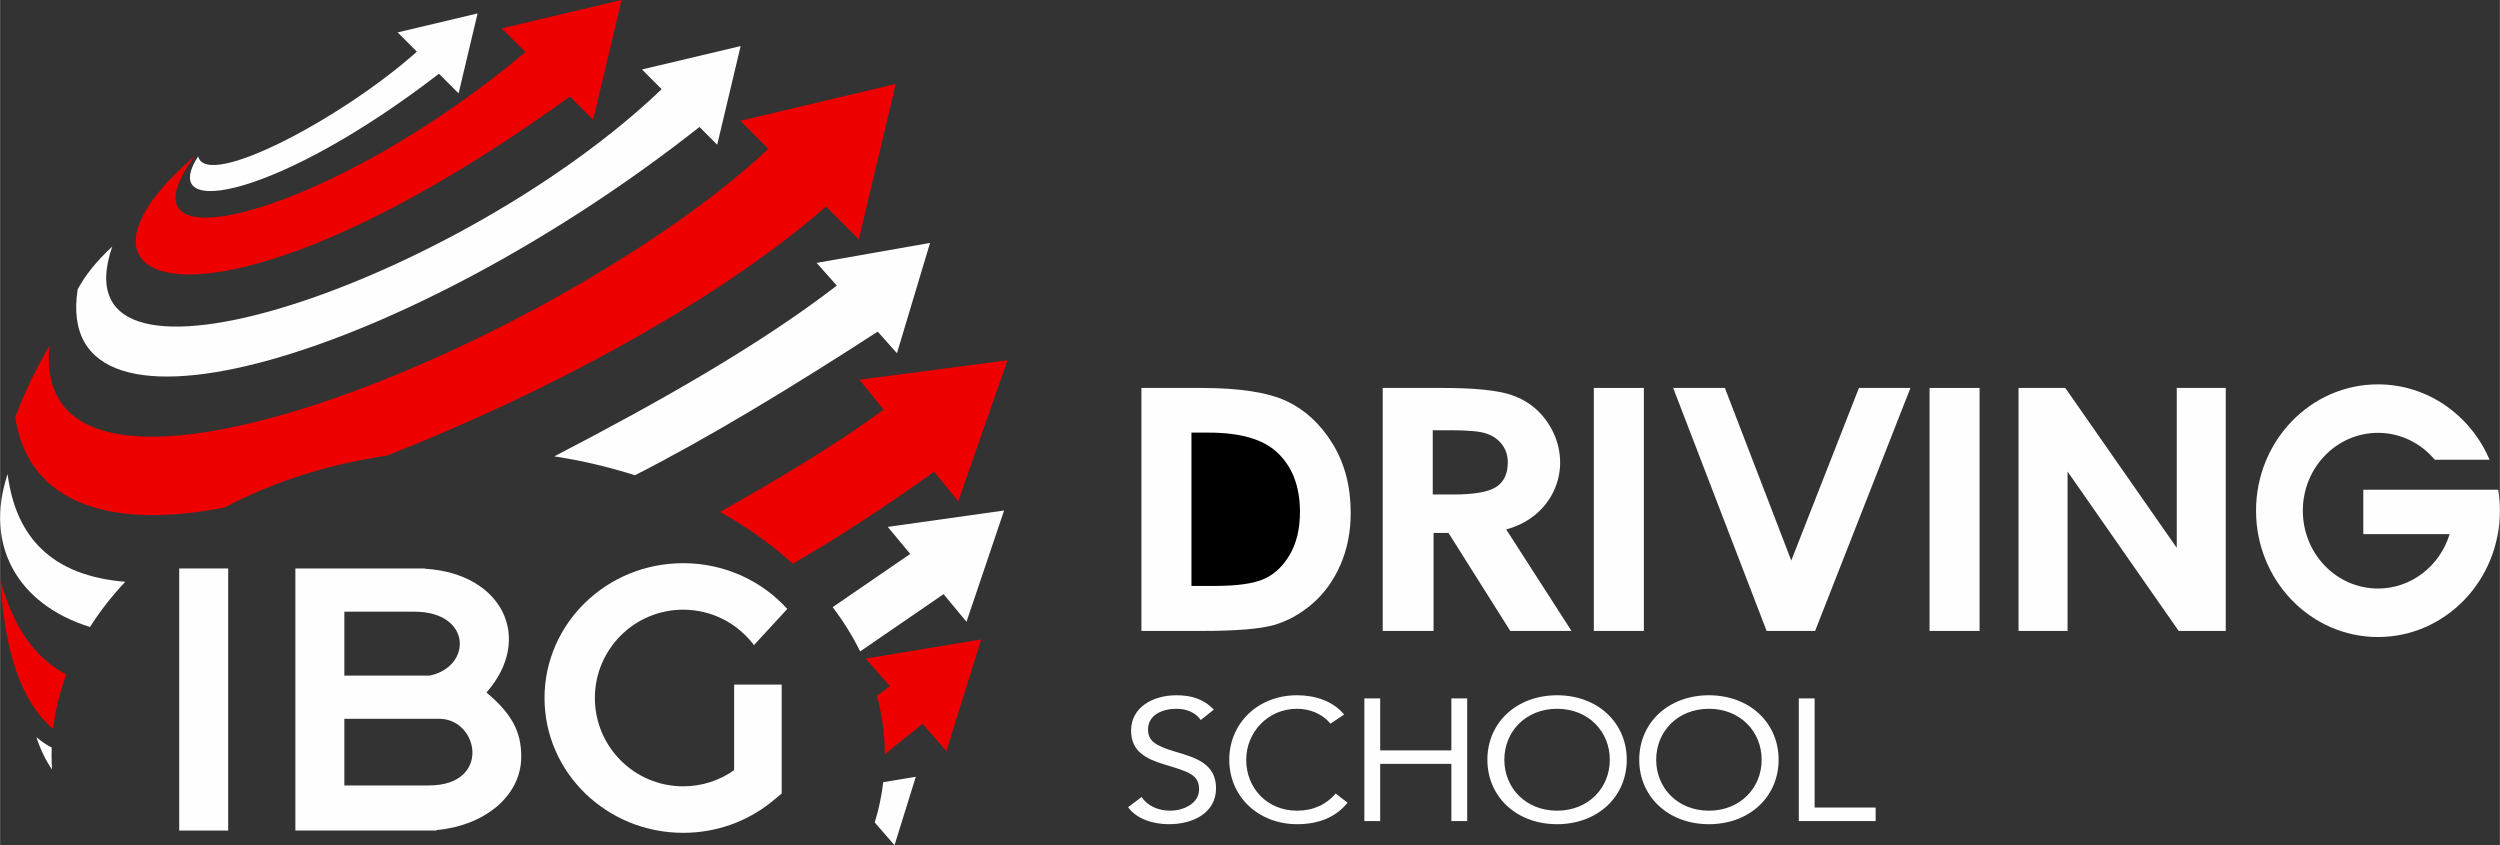 <?xml version="1.0" encoding="UTF-8"?>
<!DOCTYPE svg PUBLIC "-//W3C//DTD SVG 1.1//EN" "http://www.w3.org/Graphics/SVG/1.1/DTD/svg11.dtd">
<!-- Creator: CorelDRAW 2020 (64-Bit) -->
<svg xmlns="http://www.w3.org/2000/svg" xml:space="preserve" width="5694px" height="1925px" version="1.1" style="shape-rendering:geometricPrecision; text-rendering:geometricPrecision; image-rendering:optimizeQuality; fill-rule:evenodd; clip-rule:evenodd"
viewBox="0 0 6737.28 2277.91"
 xmlns:xlink="http://www.w3.org/1999/xlink"
 xmlns:xodm="http://www.corel.com/coreldraw/odm/2003">
 <rect x="0" y="0" width="6737.28" height="2277.91" fill="#333333" stroke="none"/>
 <defs>
  <style type="text/css">
   <![CDATA[
    .fil0 {fill:#FEFEFE}
    .fil1 {fill:#EF0000}
    .fil2 {fill:#FEFEFE;fill-rule:nonzero}
    .fil3 {fill:black;fill-rule:nonzero}
   ]]>
  </style>
 </defs>
 <g id="Layer_x0020_1">
  <polygon class="fil0" points="482.72,1532.09 614.69,1532.09 614.69,2238.48 482.72,2238.48 "/>
  <path class="fil0" d="M795.81 1532.09l25.87 0 106.09 0 192.85 0 24.5 0 0 0.76c210.47,12.71 293.1,189.06 165.68,333.52 68.34,57.46 94.37,105.75 93.72,174.59 -1,106.86 -102.25,185.1 -228.41,196.16l0 1.36 -30.91 0 -217.43 0 -75.1 0 -56.86 0 0 -706.39zm319.63 116.44l-187.67 0 0 172.24 230.37 0c113.98,-23.94 114.14,-172.45 -42.7,-172.24zm68.57 288.68l-256.24 0 0 179.66 227.78 0c167.73,0.36 135.87,-178.29 28.46,-179.66z"/>
  <path class="fil0" d="M1841.03 1517.87c111.76,0 212.04,47.71 280.52,123.31l-89.82 97.55c-43.42,-58 -112.67,-95.54 -190.7,-95.54 -131.47,0 -238.05,106.57 -238.05,238.04 0,131.47 106.58,238.05 238.05,238.05 51.12,0 98.47,-16.12 137.26,-43.56l0 -230.54 128.18 0 0 293.62 -2.06 1.7c-4.94,4.31 -23.81,19.68 -28.98,23.73 -64.1,50.26 -145.63,80.37 -234.4,80.37 -206.4,0 -373.72,-162.68 -373.72,-363.37 0,-200.68 167.32,-363.36 373.72,-363.36z"/>
  <path class="fil1" d="M132.82 932.34c-57.48,594.3 1389.9,-16.8 1937.79,-531.25l-75.46 -75.51 418.57 -99.15 -99.41 418.5 -88.27 -88.32c-303.73,265.03 -770.63,509.2 -1183.65,671.47 -160.86,23.34 -309.34,71.87 -437.53,139.73 -296.96,57.91 -527.08,-2.93 -563.9,-242.7 24.03,-67.08 55.74,-130.87 91.86,-192.77z"/>
  <path class="fil1" d="M0.83 1563.71c11.23,197.65 58.72,330.96 142.06,400.67 5.88,-50.29 17.91,-99.28 35.56,-146.58 -88.26,-45.96 -145.05,-133.88 -177.62,-254.09z"/>
  <path class="fil0" d="M20.24 1277.79c-63.52,190.44 25.73,350.85 222.02,412.07 27.02,-42.73 58.89,-83.48 95.09,-121.87 -198.35,-16.04 -295.32,-120.38 -317.11,-290.2z"/>
  <path class="fil0" d="M97.86 1986.76c11.92,36.62 26.28,64.46 42.07,87.16 -0.8,-12.73 -1.26,-25.53 -1.26,-38.4 0,-6.98 0.13,-13.94 0.36,-20.87 -14.06,-7.02 -27.77,-16.41 -41.17,-27.89z"/>
  <path class="fil0" d="M2255.03 769.75c-207.55,159.79 -474.7,311.36 -761.4,460.23 75.49,11.63 148.17,28.82 217.25,50.95 192.93,-98.24 414.83,-231.91 654.41,-387.19l51.83 58.29 89.21 -297.38 -305.76 53.86 54.46 61.24z"/>
  <path class="fil1" d="M2381.42 1104.07c-136.39,99.47 -287.02,188.78 -440.99,275.69 72.75,40.53 138.53,87.42 195.85,139.52 123.54,-71.11 250.73,-154.37 381.05,-248.05l65 79.93 132.56 -380.02 -399.07 52.24 65.6 80.69z"/>
  <path class="fil0" d="M2452.86 1492.92l-208.98 143.42c28.82,38.03 53.67,77.89 74.11,119.3l224.78 -154.34 61.81 74.5 101.33 -299.97 -313.52 44.2 60.47 72.89z"/>
  <path class="fil1" d="M2397.87 1849.36l-34.51 26.23c13.64,50.79 20.93,103.24 21.2,156.91l101.68 -81.66 64.07 73.57 93.68 -300.92 -310.94 51.45 64.82 74.42z"/>
  <path class="fil0" d="M2380.23 2108.02l87.74 -14.52 -57.41 184.41 -53.3 -61.2c10.85,-35.42 18.56,-71.71 22.97,-108.69z"/>
  <path class="fil0" d="M302.22 664.58c-42.68,39.28 -72.91,77.6 -93.15,115.14 -74.39,477.29 898.25,175.95 1675.8,-437.51l47.82 47.85 63.14 -265.86 -265.89 62.99 53.07 53.1c-536.75,513.81 -1644.15,899.32 -1480.79,424.29z"/>
  <path class="fil1" d="M524.72 420.71c-236.23,318.28 377.08,153.25 891.24,-280.41l-63.8 -63.83 322.82 -76.47 -76.66 322.78 -62.68 -62.72c-962.93,696.8 -1441.56,528.51 -1010.92,160.65z"/>
  <path class="fil0" d="M1123.26 139.14c-196.83,176.48 -566.95,374.37 -589.52,282.23 -112.48,174.26 220.37,107.98 649.04,-222.68l52.91 52.94 51.16 -215.41 -215.43 51.04 51.84 51.88z"/>
  <polygon class="fil2" points="5439.99,1045.57 5565.93,1045.57 5866.37,1476.53 5866.37,1045.57 5998.46,1045.57 5998.46,1700.45 5871.55,1700.45 5572.08,1270.86 5572.08,1700.45 5439.99,1700.45 "/>
  <polygon class="fil2" points="5200.13,1045.57 5334.95,1045.57 5334.95,1700.45 5200.13,1700.45 "/>
  <polygon class="fil2" points="4509.21,1045.57 4648.49,1045.57 4827.43,1510.74 5009.83,1045.57 5148.62,1045.57 4891.7,1700.45 4761.01,1700.45 "/>
  <polygon class="fil2" points="4295.33,1045.57 4430.16,1045.57 4430.16,1700.45 4295.33,1700.45 "/>
  <path class="fil2" d="M3726.35 1045.57l160.38 0c87.65,0 150.26,6.39 187.46,19.31 37.38,12.92 67.21,34.51 89.86,64.45 83.48,110.38 32.78,260.87 -104.92,297.53l175.99 273.59 -164.98 0 -166.51 -264.07 -40.23 0 0 264.07 -137.05 0 0 -654.88zm134.82 287.17l55.12 0c55.96,0 94.33,-6.63 115.53,-20.09 20.99,-13.45 31.59,-35.69 31.59,-66.9 0,-18.33 -5.3,-34.32 -15.69,-47.98 -10.39,-13.65 -24.38,-23.4 -41.98,-29.25 -17.38,-6.05 -49.6,-8.97 -96.45,-8.97l-48.12 0 0 173.19z"/>
  <path class="fil2" d="M3076.01 1045.57l160.43 0c103.43,0 180.26,11.86 230.65,35.42 50.23,23.57 91.7,61.87 124.25,115.08 32.55,53.05 48.74,115.07 48.74,186.06 0,50.47 -9.09,96.83 -27.26,139.1 -18.18,42.25 -43.46,77.37 -75.51,105.34 -32.05,27.82 -66.75,47.13 -104.09,57.92 -37.34,10.64 -102.11,15.96 -194.3,15.96l-162.91 0 0 -654.88z"/>
  <path class="fil0" d="M6408.67 1035.91c134.31,0 249.78,83.49 300.75,203.12l-147.69 0c-37.13,-44.38 -91.93,-72.45 -153.06,-72.45 -111.84,0 -202.5,93.93 -202.5,209.81 0,115.87 90.66,209.81 202.5,209.81 90.59,0 167.27,-61.64 193.15,-146.64l-232.66 0 0 -119.68 234.57 0 129.02 0c2.97,18.38 4.53,37.26 4.53,56.51 0,188.04 -147.12,340.48 -328.61,340.48 -181.49,0 -328.61,-152.44 -328.61,-340.48 0,-188.05 147.12,-340.48 328.61,-340.48z"/>
  <path class="fil2" d="M3271.02 1912.6c-26.4,-28.49 -60.41,-38.76 -100.52,-38.76 -62.94,0 -122.34,31.76 -122.34,95.28 0,55.11 38.58,75.66 89.35,91.08 63.96,19.61 93.91,26.62 93.91,67.25 0,37.84 -41.63,57.45 -78.18,57.45 -30.96,0 -61.42,-12.61 -76.65,-36.9l-36.55 27.56c24.37,33.16 69.04,45.77 110.66,45.77 64.98,0 126.41,-30.82 126.41,-96.68 0,-64.92 -51.78,-81.73 -107.62,-98.08 -57.37,-16.82 -75.64,-30.36 -75.64,-60.72 0,-39.23 39.09,-55.58 76.65,-55.58 25.89,0 51.28,9.34 65.49,30.36l35.03 -28.03zm351.39 13.08c-30.46,-36.43 -78.18,-51.84 -126.91,-51.84 -106.61,0 -182.75,76.6 -182.75,173.75 0,100.41 79.7,173.74 182.75,173.74 57.36,0 104.06,-18.21 136.04,-57.91l-31.98 -24.76c-25.38,29.89 -60.41,46.24 -104.06,46.24 -80.72,0 -137.07,-60.72 -137.07,-137.31 0,-72.4 56.86,-137.32 137.07,-137.32 34.52,0 68.53,13.54 89.85,40.17l37.06 -24.76zm54.42 287.24l42.64 0 0 -154.12 191.89 0 0 154.12 42.64 0 0 -330.67 -42.64 0 0 140.11 -191.89 0 0 -140.11 -42.64 0 0 330.67zm519.42 8.41c109.14,0 187.82,-73.79 187.82,-173.74 0,-99.96 -78.68,-173.75 -187.82,-173.75 -109.15,0 -187.83,73.79 -187.83,173.75 0,99.95 78.68,173.74 187.83,173.74zm0 -36.43c-84.27,0 -142.15,-61.18 -142.15,-137.31 0,-76.14 57.88,-137.32 142.15,-137.32 84.26,0 142.13,61.18 142.13,137.32 0,76.13 -57.87,137.31 -142.13,137.31zm409.25 36.43c109.15,0 187.83,-73.79 187.83,-173.74 0,-99.96 -78.68,-173.75 -187.83,-173.75 -109.14,0 -187.82,73.79 -187.82,173.75 0,99.95 78.68,173.74 187.82,173.74zm0 -36.43c-84.26,0 -142.14,-61.18 -142.14,-137.31 0,-76.14 57.88,-137.32 142.14,-137.32 84.27,0 142.14,61.18 142.14,137.32 0,76.13 -57.87,137.31 -142.14,137.31zm242.25 28.02l207.12 0 0 -36.43 -164.48 0 0 -294.24 -42.64 0 0 330.67z"/>
  <path class="fil3" d="M3210.83 1165.97l0 413.17 62.79 0c61.96,0 106.73,-6.53 134.65,-19.61 27.92,-13.07 50.73,-35.11 68.4,-65.97 17.68,-30.86 26.6,-68.86 26.6,-114.16 0,-69.47 -21.15,-123.44 -63.28,-161.75 -38,-34.5 -99.13,-51.68 -183.23,-51.68l-45.93 0z"/>
 </g>
</svg>
